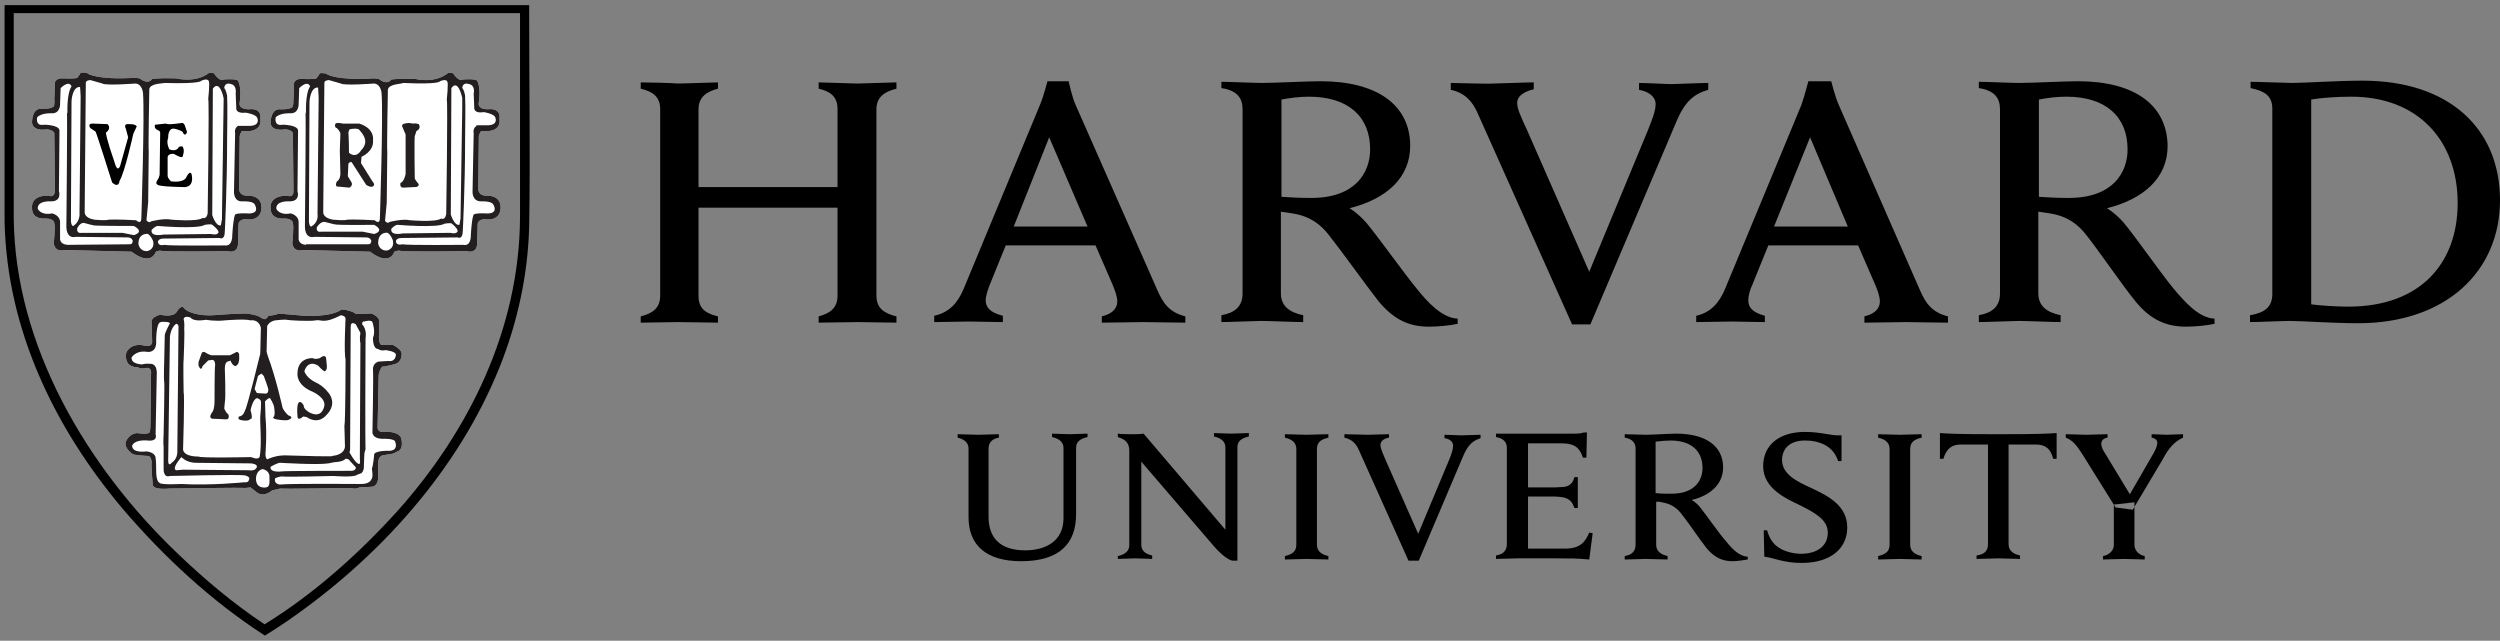 <svg width="437" height="112" viewBox="0 0 437 112" fill="none" xmlns="http://www.w3.org/2000/svg">
<rect x="0" y="0" width="437" height="112" fill="#808080" stroke="none"/>
<path fill-rule="evenodd" clip-rule="evenodd" d="M413 14.1C408.6 14.1 402.8 14.5 400.7 14.5C399.5 14.5 394.8 14.3 393.4 14.3V15.4C395.8 15.9 397.2 16.7 397.2 19V51.4C397.2 53.7 395.8 54.7 393.3 55.1V56.3C394.7 56.3 399 56.1 400.3 56.1C402.3 56.1 407.8 56.5 412.2 56.5C427.6 56.5 437 47.4 437 35C437 22.4 428 14.1 413 14.1ZM230.8 14.2C228.5 14.2 222.7 14.5 220.6 14.5C219.3 14.5 214.9 14.3 213.5 14.3V15.4C216.2 15.8 217.2 17.1 217.2 19.1V51.3C217.2 53.6 215.8 54.7 213.5 55.1V56.3C214.9 56.3 219.4 56.1 220.5 56.1C221.8 56.1 226.4 56.3 227.8 56.3V55.1C225.3 54.6 223.9 53.4 223.9 51.3V37C224.6 37.1 225.2 37.2 225.9 37.3C229.1 37.8 230.9 39.3 232.3 41.1C234.6 44 238.8 49.9 241 52.7C243.7 55.9 246.3 57.1 249.8 57.1C251.4 57.1 253.5 56.9 254.8 56.6V55.7C252.1 55.6 249.5 52.8 247.6 50.4C245.6 48 240.6 41 238.8 38.9C237.3 37.2 235.9 36.4 235.9 36.4C242.3 34.8 246.5 31.1 246.5 25.5C246.5 18.4 240.8 14.2 230.8 14.2ZM363.2 14.2C360.9 14.2 355.1 14.5 353 14.5C351.7 14.5 347.3 14.3 345.9 14.3V15.4C348.6 15.8 349.6 17.1 349.6 19.1V51.3C349.6 53.6 348.2 54.7 345.9 55.1V56.3C347.3 56.3 351.8 56.1 352.9 56.1C354.2 56.1 358.8 56.3 360.2 56.3V55.1C357.7 54.6 356.3 53.4 356.3 51.3V37C357 37.1 357.6 37.2 358.3 37.3C361.5 37.8 363.3 39.3 364.7 41.1C367 44 371 49.9 373.3 52.7C375.9 55.9 378.7 57.1 382.1 57.1C383.7 57.1 385.8 56.9 387.1 56.6V55.7C384.4 55.6 381.9 52.8 379.9 50.4C377.9 48 373 41 371.2 38.9C369.7 37.2 368.3 36.4 368.3 36.4C374.7 34.8 378.9 31.1 378.9 25.5C378.8 18.4 373.2 14.2 363.2 14.2ZM183.1 14.2C183.1 14.2 182.4 16.9 181.8 18.3L168.4 50.6C167.4 52.9 166 54.6 163.3 55.2V56.3L169.4 56.2C170.3 56.2 173.9 56.3 175.3 56.3V55.2C172.9 54.6 172.3 53.6 172.3 52.5C172.3 51.7 172.7 50.6 173 49.8L175.8 42.9H191.5L194.5 49.8C194.9 50.8 195.3 51.8 195.3 52.7C195.3 53.7 194.7 54.8 192.6 55.3V56.4C194.2 56.4 198.7 56.3 199.8 56.3C200.9 56.3 205.6 56.4 207.2 56.4V55.3C204.4 54.6 203.3 53 202.3 50.7L188 18.3C187.4 17 186.8 14.2 186.8 14.2H183.1ZM316.1 14.2C316.1 14.2 315.4 16.9 314.9 18.3L301.5 50.6C300.5 52.9 299.1 54.6 296.5 55.2V56.3L302.7 56.2C303.6 56.2 307.1 56.3 308.5 56.3V55.2C306.2 54.6 305.6 53.6 305.6 52.5C305.6 51.7 305.9 50.6 306.3 49.8L309.1 42.9H324.8L327.8 49.8C328.2 50.8 328.6 51.8 328.6 52.7C328.6 53.7 328 54.8 325.9 55.3V56.4C327.4 56.4 332 56.3 333.1 56.3C334.2 56.3 339 56.4 340.5 56.4V55.3C337.7 54.6 336.6 53 335.6 50.7L321.4 18.3C320.8 17 320.1 14.2 320.1 14.2H316.1ZM112 14.4V15.5C114.1 16 115.4 16.9 115.4 19.1V51.7C115.4 53.9 114 54.8 112 55.3V56.4L118.5 56.3C119.8 56.3 124.5 56.4 125.5 56.4V55.3C123.4 54.8 122.1 54 122.1 51.7V36.3H146.4V51.7C146.4 53.9 145 54.8 143.1 55.3V56.4C144.1 56.4 148.7 56.3 150 56.3L156.7 56.4V55.3C154.6 54.8 153.2 53.9 153.2 51.7V19.1C153.2 16.9 154.7 16 156.7 15.5V14.4L150 14.6C148.7 14.6 144.1 14.4 143.1 14.4V15.5C145.2 16 146.4 16.9 146.4 19.1V32.7H122.1V19.1C122.1 16.9 123.6 16 125.5 15.5V14.4C124.5 14.4 119.8 14.6 118.5 14.6C117.5 14.5 113 14.4 112 14.4ZM253.6 14.5V15.7C256 16.2 257.4 17.7 258.3 19.8L274.8 56.7H278L293.1 21.1C294.5 17.8 296.1 16.4 298.6 15.7V14.5C297.1 14.5 293.2 14.7 292.2 14.7C291.2 14.7 287.9 14.5 286.5 14.5V15.7C288.2 16 289.4 16.9 289.4 18.2C289.4 19.4 288.8 20.9 288 22.9L277.8 47.5L267 22.9C265.8 20.3 265.2 19 265.2 18C265.2 16.6 266.8 15.9 268.1 15.6V14.4C266.6 14.4 262.1 14.6 261.1 14.6C260 14.7 255.1 14.5 253.6 14.5ZM228.8 16.9C235.7 16.9 239.5 20.4 239.5 26.1C239.5 30.1 237 34.6 229.2 34.6C227.3 34.6 225.3 34.5 224 34.4V17.4C225.6 17.1 227.2 16.9 228.8 16.9ZM361.2 16.9C368.1 16.9 371.9 20.4 371.9 26.1C371.9 30.1 369.4 34.6 361.6 34.6C359.7 34.6 357.7 34.5 356.4 34.4V17.4C357.9 17.1 359.6 16.9 361.2 16.9ZM411 16.9C422.7 16.9 429.6 24.6 429.6 35.5C429.6 46 423.1 53.6 410.5 53.6C408.3 53.6 405.5 53.4 404 53.2V17.4C405.6 17.1 408.6 16.9 411 16.9ZM183.4 24L190.1 39.6H177.2L183.4 24ZM316.4 24L323 39.6H310.1L316.4 24Z" fill="black"></path>
<path fill-rule="evenodd" clip-rule="evenodd" d="M92.5 3C92.5 15.2 92.7 27.2 92.5 39.5C92.3 47.9 90.5 56.2 87.4 64C80.1 82.3 66.1 97.6 50.3 108.5C49 109.4 47.6 110.3 46.3 111.1C37 105.1 28.7 97.4 21.5 89C9.7 75 1.2 57.8 0.8 38.7V38.5V0.9H92.5V3ZM2.4 38.1C2.6 60.4 15.2 81.7 31.2 96.9C35.9 101.4 40.8 105.5 46.2 109.1H46.3C54.9 103.8 62.7 96.8 69.5 89.3C82 75.3 90.8 57.5 90.9 38C90.9 26.3 90.9 14.6 90.9 2.8V2.3H2.4V36.7V38.1Z" fill="black"></path>
<path fill-rule="evenodd" clip-rule="evenodd" d="M68.9 44.1C68.9 44.1 68.1 46.6 64.7 44L52.9 43.7C52.9 43.7 51.4 44.2 51.1 42.6C51.1 42.6 51.4 39.4 51.2 39.1C51.2 39.1 51.3 38.2 49.7 38.2C49.7 38.2 47.3 38.5 47.3 36.4C47.3 36.4 46.9 34.2 50.2 34.2C50.2 34.2 51.3 34.7 51.3 33.4C51.3 33.4 51.2 24.3 51.2 23.6C51.2 23.6 51.5 22.8 49.9 22.6C49.9 22.6 47.6 23.1 47.3 21.6C47.3 21.6 47.2 19.3 48.7 19.1C48.7 19.1 50.6 19.2 50.9 18.8C50.9 18.8 51.3 19.1 51.3 17.4L51.4 14.5C51.4 14.5 51.6 13.7 52.8 13.8C52.8 13.8 55 13.9 55.3 13.7C55.3 13.7 55.8 13.1 55.9 12.8C55.9 12.8 57 12.7 57.2 13C57.2 13 58.9 14.1 65.3 13.7C65.3 13.7 66.3 13.7 66.5 14C66.5 14 67.7 14.9 68.4 13.9C68.4 13.9 69.5 13.7 72.6 13.8C72.6 13.8 76 14.7 78.4 12.7L79.2 12.8C79.2 12.8 80.2 14.4 80.9 13.9C80.9 13.9 83 13.7 83.4 14.1C83.4 14.1 84.1 15.1 83.7 17.9C83.7 17.9 83.3 19.1 85.3 19.1C85.3 19.1 87.6 18.7 87.3 20.8C87.3 20.8 87.9 23.3 84.1 22.9C84.1 22.9 83.6 23.6 83.7 24.1C83.7 24.1 83.6 32.1 83.6 33C83.6 33 83.5 34.3 85.2 34.2C85.2 34.2 87.4 34.1 87.5 36.1C87.5 36.1 87.8 38.8 84.6 38.3C84.6 38.3 83.6 38.4 83.5 39.1L83.4 42.6C83.4 42.6 83.5 44.4 81.5 43.9C81.2 43.9 70.6 44.1 69.7 43.8C69.5 43.9 69 43.8 68.9 44.1Z" fill="white"></path>
<path fill-rule="evenodd" clip-rule="evenodd" d="M46.3 55.8C46.3 55.8 46.8 55.6 46.9 55.2C46.9 55.2 48.4 55.1 48.6 54.8L53.2 55.2C53.2 55.2 57.8 55.5 59.7 54.1C59.7 54.1 60.4 54.1 60.9 54.3C60.9 54.3 61.9 54.5 62.2 54.9L64.9 54.8C64.9 54.8 66.4 55.3 66.3 56.3V57.6C66.3 57.6 66 60.1 66.7 60.3H68.7C68.7 60.3 70.4 61.1 70.2 62C70.2 62 70.3 63.4 68.8 63.7C68.8 63.7 67.3 64.1 66.8 64.1C66.8 64.1 66.3 64.7 66.2 65.5L66 74.7C66 74.7 65.9 75.7 67.3 75.5C67.3 75.5 69.5 75.3 70.1 76.5C70.1 76.5 70.7 78.5 69.5 78.9L68.7 79.3L66.9 79.6C66.9 79.6 66.1 79.7 66.1 81V83.4C66.1 83.4 66.2 85.1 64.8 85.1L62.8 85.2C62.8 85.2 62.3 85.6 61.3 85.3C61.3 85.3 49.4 85.5 49 85.4L47.6 85.7C47.6 85.7 46.1 87.1 44.8 86L43.8 85.2C43.8 85.2 43.1 85.3 42.8 85.3C42.5 85.2 29.6 85.4 29.6 85.4C29.6 85.4 26.9 85.7 26.7 84.8C26.7 84.8 26.4 81.2 26.5 80.8C26.5 80.8 26.5 79.8 25.9 79.7C25.9 79.7 23.2 79.6 23.1 79.3C23.1 79.3 21.6 78.3 22 77.2C22 77.2 22.5 75.8 24 75.7C24 75.7 26.2 76.1 26.2 75.4C26.2 75.4 26.3 75 26.3 74.3C26.3 74.3 26.4 66 26.4 65.4C26.4 65.4 26.6 64.3 25.7 64.3C25.7 64.3 24.7 64.6 24.1 64.2C24.1 64.2 22.4 64.3 22.1 62.9C22.1 62.9 21.8 62.1 22.2 61.4C22.2 61.4 23 59.9 25.2 60.4C25.2 60.4 26.5 60.8 26.6 59.8L26.5 56.4C26.5 56.4 26.2 55.5 28 55C28 55 30.2 55.6 30.9 54.5C30.9 54.5 31.7 53 32.3 54C32.3 54 33.6 55.3 37.3 55.1C37.3 55.1 43.6 54.6 43.7 54.9C43.7 54.9 45.2 55.1 45.7 55.6L46.3 55.8ZM27.2 44.1C27.2 44.1 26.4 46.6 23 44L11.2 43.7C11.2 43.7 9.7 44.2 9.4 42.6C9.4 42.6 9.7 39.4 9.5 39.1C9.5 39.1 9.6 38.2 8 38.2C8 38.2 5.6 38.5 5.6 36.4C5.6 36.4 5.2 34.1 8.5 34.2C8.5 34.2 9.5 34.7 9.6 33.4C9.6 33.4 9.5 24.3 9.5 23.6C9.5 23.6 9.8 22.8 8.2 22.6C8.2 22.6 5.9 23.1 5.6 21.5C5.6 21.5 5.5 19.2 7 19C7 19 8.9 19.1 9.2 18.7C9.2 18.7 9.6 19 9.5 17.3L9.6 14.4C9.6 14.4 9.8 13.6 11 13.7C11 13.7 13.2 13.8 13.5 13.6C13.5 13.6 14 13 14.1 12.7C14.1 12.7 15.2 12.6 15.4 12.9C15.4 12.9 17.1 14 23.5 13.6C23.5 13.6 24.5 13.6 24.7 13.9C24.7 13.9 25.9 14.8 26.6 13.8C26.6 13.8 27.7 13.6 30.8 13.7C30.8 13.7 34.2 14.6 36.6 12.7L37.4 12.8C37.4 12.8 38.4 14.4 39.1 13.9C39.1 13.9 41.2 13.7 41.6 14.1C41.6 14.1 42.3 15.2 41.9 17.9C41.9 17.9 41.5 19.1 43.5 19.1C43.5 19.1 45.8 18.7 45.5 20.8C45.5 20.8 46.1 23.3 42.3 22.9C42.3 22.9 41.8 23.6 41.9 24.1C41.9 24.1 41.8 32.1 41.8 33C41.8 33 41.7 34.3 43.4 34.2C43.4 34.2 45.6 34.1 45.7 36.1C45.7 36.1 46 38.8 42.8 38.3C42.8 38.3 41.8 38.4 41.7 39.1L41.6 42.6C41.6 42.6 41.7 44.4 39.7 43.9C39.4 43.9 28.8 44.1 27.9 43.8C27.8 43.9 27.4 43.8 27.2 44.1Z" fill="white"></path>
<path fill-rule="evenodd" clip-rule="evenodd" d="M68.9 44.1C68.9 44.1 68.1 46.6 64.7 44L52.9 43.7C52.9 43.7 51.4 44.2 51.1 42.6C51.1 42.6 51.4 39.4 51.2 39.1C51.2 39.1 51.3 38.2 49.7 38.2C49.7 38.2 47.3 38.5 47.3 36.4C47.3 36.4 46.9 34.2 50.2 34.2C50.2 34.2 51.3 34.7 51.3 33.4C51.3 33.4 51.2 24.3 51.2 23.6C51.2 23.6 51.5 22.8 49.9 22.6C49.9 22.6 47.6 23.1 47.3 21.6C47.3 21.6 47.2 19.3 48.7 19.1C48.7 19.1 50.6 19.2 50.9 18.8C50.9 18.8 51.3 19.1 51.3 17.4L51.4 14.5C51.4 14.5 51.6 13.7 52.8 13.8C52.8 13.8 55 13.9 55.3 13.7C55.3 13.7 55.8 13.1 55.9 12.8C55.9 12.8 57 12.7 57.2 13C57.2 13 58.9 14.1 65.3 13.7C65.3 13.7 66.3 13.7 66.5 14C66.5 14 67.7 14.9 68.4 13.9C68.4 13.9 69.5 13.7 72.6 13.8C72.6 13.8 76 14.7 78.4 12.7L79.2 12.8C79.2 12.8 80.2 14.4 80.9 13.9C80.9 13.9 83 13.7 83.4 14.1C83.4 14.1 84.1 15.1 83.7 17.9C83.7 17.9 83.3 19.1 85.3 19.1C85.3 19.1 87.6 18.7 87.3 20.8C87.3 20.8 87.9 23.3 84.1 22.9C84.1 22.9 83.6 23.6 83.7 24.1C83.7 24.1 83.6 32.1 83.6 33C83.6 33 83.5 34.3 85.2 34.2C85.2 34.2 87.4 34.1 87.5 36.1C87.5 36.1 87.8 38.8 84.6 38.3C84.6 38.3 83.6 38.4 83.5 39.1L83.4 42.6C83.4 42.6 83.5 44.4 81.5 43.9C81.2 43.9 70.6 44.1 69.7 43.8C69.5 43.9 69 43.8 68.9 44.1Z" fill="#231F20"></path>
<path fill-rule="evenodd" clip-rule="evenodd" d="M67.4 40.7C67.4 40.7 66.1 40.7 66.1 42.5C66.1 42.5 66.2 43.8 67.6 43.8C67.6 43.8 68.9 43.6 68.7 42.2C68.8 42.2 68.1 40.4 67.4 40.7ZM83.3 22C83.3 22 82.6 22.4 82.8 23.3L82.6 33.5C82.6 33.5 82.5 35.2 84.1 35.2C84.1 35.2 85.8 35.1 86.2 35.7C86.2 35.7 87.4 37.5 84.8 37.3C84.8 37.3 83.2 37.2 82.8 37.5C82.8 37.5 82.5 37.8 82.3 41.1C82.3 41.1 82.4 43.1 81 42.8C81 42.8 71.3 42.9 70.3 42.7C70.3 42.7 69.3 43 69.2 42.2C69.2 42.2 69.2 41.6 70.2 41.6L80 41.5C80 41.5 80.9 42 80.9 40.3C80.9 40.3 81.3 32.7 81.3 24.3C81.3 21.8 81.4 19.2 81.3 16.7C81.3 16.7 81.1 15.6 80.8 15.4C80.8 15.4 80.8 14.3 82 14.7C82 14.7 83.1 14.8 82.8 16.4L82.9 18.8C82.9 18.8 82.7 19.9 84.6 19.6C84.6 19.6 86.5 19.9 86.6 20.6C86.6 20.6 87.2 22 84.9 21.9H83.3V22ZM53.5 42.8C52.1 42.7 52.2 41.7 52.2 41.7V39C52.3 37.6 50.8 37.3 50.8 37.3C48.8 37.7 48.3 36.5 48.3 36.5C48.2 35 50.6 35.2 50.6 35.2C52.6 35.2 52 33.4 52 33.4L52.1 22.8C52 21.8 49.4 21.8 49.4 21.8C47.8 22.1 48.2 20.5 48.2 20.5C49 19.7 50.7 19.8 50.7 19.8C52.2 19.9 52.2 18.3 52.2 18.3L52.3 15.4C53.9 13.9 54.2 15.1 54.2 15.1C53.3 16.5 53.5 19.9 53.5 19.9L53.4 19.6C53.5 19.9 53.3 39.7 53.3 39.7C53.4 41.9 54.9 41.4 54.9 41.4L64 41.5C64.8 41.5 64.9 42.1 64.9 42.1C64.9 42.8 64.3 42.7 64.3 42.7H53.5V42.8ZM55.4 39.7C55.4 39.7 55.1 40.7 56.2 40.5H63.4L65.4 40.9C65.4 40.9 67.4 40.4 65.4 39.3C65.4 39.3 59 39.4 58.4 39.2L56.8 38.8C56.8 38.8 56.1 38.6 55.4 39.7ZM68.4 40C68.4 40 69 39.3 69.5 39.3C69.5 39.3 76.5 39.9 77.7 39.1C77.7 39.1 78.8 38.9 79 39.1C79 39.1 80 39.9 80 40.4C80 40.4 79.9 41 78.7 40.7C78.7 40.7 70.8 40.8 70.4 40.8C70.4 40.8 68.2 41.3 68.4 40ZM54.4 39.6C54.3 39.6 54.1 39.6 54 38.8L54.1 17.8C54.1 17.8 54.2 15.2 55.6 15.3C55.6 15.3 55.7 16.7 55.7 17.1C55.7 17.4 55.5 37.4 55.5 37.4C55.5 37.4 55.8 38.8 54.4 39.6ZM80.8 19L80.5 38.2C80.4 38.9 80.3 39.3 80.3 39.3C79.4 39.5 78.8 37.5 78.8 37.5L78.9 15.4C80.1 13.7 80.8 17.1 80.8 17.1V19ZM67.8 15.7C67.8 15.7 67.6 26.3 67.7 26.6L67.6 35.5L67.3 38.6C67.3 38.6 67.7 39.2 68.1 38.8C68.1 38.8 70.3 38.2 71.7 38.5C71.7 38.5 76.2 38.9 77.1 38.2C77.1 38.2 77.8 38.6 78 37.4C78 37.4 78.3 17.8 78.1 17.4C78.1 17.4 78.4 14.6 78.2 14.3C78.2 14.3 78.1 13.7 76.9 14.2C76.9 14.2 77 14.8 70.4 14.5C70.4 14.7 67.9 14.6 67.8 15.7ZM56.7 14.6L56.5 37.1C56.5 37.1 56.4 38.1 58.2 38.4C58.2 38.4 60.2 38.6 60.7 38.4C60.7 38.4 62 38.3 65.5 38.5C65.5 38.5 66.3 39.3 66.4 38.3C66.4 38.3 67 20.1 66.7 16.3C66.7 16.3 66.6 14.7 65.4 14.6C65.4 14.6 60.1 15 59.6 14.6L57.5 14C57.5 14 56.6 14 56.7 14.6Z" fill="white"></path>
<path fill-rule="evenodd" clip-rule="evenodd" d="M62.8 21.6C65.6 22.5 65.2 24.5 65.2 24.5C65.4 26.5 63.2 27.4 63.2 27.4L63.1 28.5L65.1 31.7C65.4 32 65.4 32.3 65.4 32.3C65.1 33.1 64 32.3 64 32.3L61.5 28.4C61.3 28.1 60.9 28.6 60.9 28.6L60.8 30.8L61.4 31.8C61.8 32.4 61.1 32.8 61.1 32.8L58.9 32.6C58.5 32.4 58.9 31.7 58.9 31.7C59.5 31.4 59.5 30.4 59.5 30.4L59.4 26.3L59.5 23.4C59.5 23 58.9 22.4 58.9 22.4C58.4 22.3 58.6 21.7 58.6 21.7C58.7 21.3 59.9 21.6 59.9 21.6H62.8ZM70.3 22.1C70.1 21.5 71.5 21.5 71.5 21.5L72.2 21.6C72.7 21.5 73.2 21.7 73.2 21.7C73.7 22.5 72.8 22.9 72.8 22.9L72.5 23.8C72.4 24.6 72.5 31.2 72.5 31.2C72.6 31.5 73.2 32.2 73.2 32.2C73.2 32.8 72.4 32.7 72.4 32.7L70.4 32.8C69.8 32.7 70 32 70 32C70.7 31.7 70.9 30.4 70.9 30.4V23.5L70.3 22.1ZM60.9 23.1C61 24.6 61 26.7 61 26.7C62.3 27.8 63.1 26.3 63.1 26.3C64.8 24.6 63.1 23.1 62.8 22.7C62.5 22.3 61.1 22.6 61.1 22.6L60.9 23.1ZM46.3 55.8C46.3 55.8 46.8 55.6 46.9 55.2C46.9 55.2 48.4 55.1 48.6 54.8L53.2 55.2C53.2 55.2 57.8 55.5 59.7 54.1C59.7 54.1 60.4 54.1 60.9 54.3C60.9 54.3 61.9 54.5 62.2 54.9L64.9 54.8C64.9 54.8 66.4 55.3 66.3 56.3V57.6C66.3 57.6 66 60.1 66.7 60.3H68.7C68.7 60.3 70.4 61.1 70.2 62C70.2 62 70.3 63.4 68.8 63.7C68.8 63.7 67.3 64.1 66.8 64.1C66.8 64.1 66.3 64.7 66.2 65.5L66 74.7C66 74.7 65.9 75.7 67.3 75.5C67.3 75.5 69.5 75.3 70.1 76.5C70.1 76.5 70.7 78.5 69.5 78.9L68.7 79.3L66.9 79.6C66.9 79.6 66.1 79.7 66.1 81V83.4C66.1 83.4 66.2 85.1 64.8 85.1L62.8 85.2C62.8 85.2 62.3 85.6 61.3 85.3C61.3 85.3 49.4 85.5 49 85.4L47.6 85.7C47.6 85.7 46.1 87.1 44.8 86L43.8 85.2C43.8 85.2 43.1 85.3 42.8 85.3C42.5 85.2 29.6 85.4 29.6 85.4C29.6 85.4 26.9 85.7 26.7 84.8C26.7 84.8 26.4 81.2 26.5 80.8C26.5 80.8 26.5 79.8 25.9 79.7C25.9 79.7 23.2 79.6 23.1 79.3C23.1 79.3 21.6 78.3 22 77.2C22 77.2 22.5 75.8 24 75.7C24 75.7 26.2 76.1 26.2 75.4C26.2 75.4 26.3 75 26.3 74.3C26.3 74.3 26.4 66 26.4 65.4C26.4 65.4 26.6 64.3 25.7 64.3C25.7 64.3 24.7 64.6 24.1 64.2C24.1 64.2 22.4 64.3 22.1 62.9C22.1 62.9 21.8 62.1 22.2 61.4C22.2 61.4 23 59.9 25.2 60.4C25.2 60.4 26.5 60.8 26.6 59.8L26.5 56.4C26.5 56.4 26.2 55.5 28 55C28 55 30.2 55.6 30.9 54.5C30.9 54.5 31.7 53 32.3 54C32.3 54 33.6 55.3 37.3 55.1C37.3 55.1 43.6 54.6 43.7 54.9C43.7 54.9 45.2 55.1 45.7 55.6L46.3 55.8Z" fill="#231F20"></path>
<path fill-rule="evenodd" clip-rule="evenodd" d="M45.9 82C45.9 82 47.1 82.2 47.1 83.3C47.1 84.4 47.2 85.1 46.5 85.2C45.8 85.3 45 85.1 44.8 84.2C44.6 83.4 44.9 82.2 45.9 82ZM29.6 56.7C29.6 56.7 28.8 58.2 28.8 58.6L28.7 63.3C28.7 63.3 28.6 66.3 28.7 66.7C28.8 67 28.6 75.9 28.6 75.9C28.6 75.9 28.5 77.6 28.6 78.1V81.9C28.6 81.9 28.5 83.6 29.7 83.2C29.7 83.2 42 82.9 42.8 83.1C42.8 83.1 43.9 83.3 43.5 83.9C43.5 83.9 43.5 84.4 42.7 84.3C42.7 84.3 36.9 84.9 31.6 84.6C31.6 84.6 28.1 84.8 27.9 84.4C27.9 84.4 27.3 84.3 27.3 82.3C27.3 82.3 27.3 80.4 27.2 80.1C27.2 80.1 27.3 79.1 25.6 78.9C25.6 78.9 23.1 79.3 23.1 77.9C23.1 77.9 23.4 76.8 25.8 77C25.8 77 27.6 77.3 27.2 75.9L27.4 65.5C27.4 65.5 27.6 63.7 26.4 63.6C26.4 63.6 25.3 63.5 24.9 63.7C24.9 63.7 22.9 63.7 23 62.5C23 62.5 23.7 61.2 25.7 61.5C25.7 61.5 27.2 61.8 27.3 60C27.3 60 27.2 56.4 28.1 56.3C28.3 56.2 30.1 56.2 29.6 56.7ZM63.7 56.2C63.9 56.1 64.9 55.9 65.1 56.3C65.1 56.3 65.7 58 65.2 59C65.2 59 65.1 61 66.1 61C66.1 61 66.5 61.4 67.4 61.2C67.4 61.2 69.2 61.4 69.2 62C69.2 62 69.2 63.3 67.9 63.1L66.2 63.2C66.2 63.2 65.1 63.4 65.2 64.7C65.3 66 65.1 75.6 65.1 75.6C65.1 75.6 65.1 76.7 66.9 76.7C66.9 76.7 69.1 76.6 69.1 77.3C69.1 77.3 69.7 78.7 68.1 78.8C68.1 78.8 65.2 78.7 65.4 79.6C65.4 79.6 65.2 81.6 65 81.9C65 81.9 65.3 83.5 64.9 83.8C64.9 83.8 64.7 84.7 62.8 84.6C62.8 84.6 50.7 84.5 48.9 84.7C48.9 84.7 47.8 84.6 48.1 83.6C48.1 83.6 48.9 83.2 49.5 83.3C50.1 83.4 58.3 83.2 58.3 83.2C58.3 83.2 61.9 83.5 62.4 83L63.2 82.7C63.2 82.7 63.6 82.3 63.6 81.7C63.6 81.1 63.7 79.2 63.7 79.2L63.9 78.5C63.9 78.5 63.8 77.8 63.9 59.1C63.9 59.1 64.2 57.6 63.3 56.7C63.3 56.7 63.3 56.1 63.6 56.2H63.7ZM58.2 80.8C58.3 80.8 59.9 80.8 60.4 80.2C60.4 80.2 60.9 80.1 61.2 80.6L62.2 81.7C62.2 81.7 62.3 82.4 61.1 82.3C60.9 82.3 49.7 82.3 49.3 82.4C49.3 82.4 47.1 82.7 47.3 81.6C47.3 81.6 48.6 80.8 49.1 80.9C49.1 80.9 55.5 81.3 57.4 81C58.3 80.8 58.5 80.8 58.5 80.8H58.2ZM31.7 79.9C31.7 79.9 31.9 80.1 32.2 80.3C32.6 80.6 33.4 80.9 34.3 80.9L43.8 81H43.9C43.9 81 45 81.1 44.9 81.6C44.9 81.6 44.8 82.4 43.5 82.2L32 82.1L30.8 82.2C30.8 82.2 30 82.1 31.3 80.4L31.7 79.9ZM31 78.9C31 79.4 30.9 80.3 30 80.9C30 80.9 29.4 81.7 29.4 80.5L29.7 58.9C29.7 58.9 29.8 57.3 30.8 56.6C30.8 56.6 31.3 56.6 31.2 57.4L31 78.6V78.9ZM62.4 80.9C62 80.7 61.1 79.1 61.1 79.1L61.2 78.6L61.3 57.1C61.3 56 62.2 56.7 62.2 56.7L63 58.2C62.8 59.3 63 60 63 60L62.9 80.2C63.1 81.6 62.5 81 62.4 80.9ZM45.6 69.4C45.6 69.4 45.7 71.1 45.5 72.7C45.4 73.6 45.8 77.7 45.4 79.8C45.4 79.8 45.3 80.5 43.9 79.9C43.9 79.9 34.9 80.1 34.7 79.8C34.7 79.8 32.2 79.9 32 78.6C32 78.6 32.3 69 32.1 68.6C32.1 68.6 32 63.3 32.1 62.9C32.1 62.9 32.3 58.1 32.2 57.5C32.2 57.5 32.3 56.4 32.1 55.8C32.1 55.8 32.1 55.1 33.3 55.5C33.3 55.5 33.7 56.3 36 55.9C36 55.9 37.7 56.2 39.3 56C39.3 56 42.9 55.7 43.8 56C43.8 56 45.2 55.7 45.6 57.3L45.5 61.6L45.9 63L46.4 62.7L46.6 61.6L46.7 57C46.7 57 47 56.2 48.1 56C48.1 56 49.9 55.8 50.1 55.9C50.4 56 54.2 56.2 55.2 56C56.2 55.8 56.5 56.7 59.6 55.1C59.6 55.1 60.4 55.2 60.4 55.7C60.4 55.7 60.1 61.7 60.4 62.8C60.4 62.8 60.4 73.7 60.2 74.5L60.3 78C60.3 78 60.4 79.5 58 79.7C58 79.7 59.5 79.9 49.9 79.6C49.9 79.6 48.4 79.5 46.7 80.3C46.7 80.3 46.4 80.2 46.4 79.3C46.4 79.3 46.7 76 46.4 72.8L46.3 69.2L45.6 69.4Z" fill="white"></path>
<path fill-rule="evenodd" clip-rule="evenodd" d="M39.3 64.4C39.3 64.4 39.5 69.6 39.3 70.3L39.2 71.4C39.2 71.4 39.5 72.2 39.9 72.4C39.9 72.4 40.3 73.4 39.4 73.3C39.4 73.3 37.7 73.2 37.2 73.2C37.2 73.2 36.2 73.2 37.2 71.9C37.2 71.9 37.5 71.4 37.5 70.1C37.5 70.1 37.5 64.2 37.6 63.9C37.6 63.9 37.7 63.1 37.2 62.9L36.4 63L35.4 64C35.4 64 35.2 65.1 34.7 63.9V63.3L35.3 61.6L35.7 61.5C35.7 61.5 36.3 61.9 36.9 62.1H40.2L41.4 61.5C41.4 61.5 41.9 61.6 41.8 62.2C41.8 62.2 42 63.8 41.1 64C41.1 64 40.5 63.8 40.3 63C40.2 63.3 39.3 62.8 39.3 64.4ZM54.7 62.6C54.7 62.6 52 62.4 52 65.3C52 65.3 51.7 67.3 54.7 68.5C54.7 68.5 56.9 69.5 56.7 70.9C56.7 70.9 56.4 73.3 54.1 72.1C54.1 72.1 53 71.5 53.1 70.9C53.1 70.9 52.7 70.1 52.3 70.3C52.3 70.3 51.8 70.4 52 72.8C52 72.8 52 73.7 53 72.8L53.6 72.9C53.6 72.9 55.5 74.4 57.1 72.5C57.1 72.5 58.9 70.9 57.6 68.9C57.6 68.9 56.7 67.5 55.1 66.8C55.1 66.8 53.6 66.1 53.2 64.9C53.2 64.9 53.7 62.8 55.6 63.9C55.6 63.9 56.3 64.7 56.7 64.9C56.7 64.9 57.3 64.9 57.1 63.6L57 62.6C57 62.6 56.9 61.8 55.9 62.6C55.9 62.6 55 62.9 54.7 62.6ZM46.2 61.1C46.7 61.5 46.8 62.2 46.8 62.2C48.2 65.9 49.4 71.3 49.4 71.3C49.7 72 50.4 72.6 50.4 72.6C51.6 73 50.4 73.4 50.4 73.4C49.9 73.6 48.3 73.3 48.3 73.3C47.5 73.1 47.8 72.9 47.8 72.9C48.2 72.6 47.9 71.1 47.9 71.1C47.8 70.5 47.2 69.6 47.2 69.6C46.9 69.5 46.4 70.1 46.4 70.1C46.4 70.1 45.6 70.4 45.6 70.1C45.5 69.8 45 69.6 45 69.6C44.2 69.6 43.8 71.7 43.8 71.7C44.3 73.5 43.8 73.2 43.8 73.2C43.4 73.8 42 73.4 42 73.4C41.4 73.2 41.8 72.8 41.8 72.8C42.6 72.7 42.8 71.8 42.8 71.8C43.2 71.3 45.4 62.2 45.4 62.2C45.6 61.6 45.7 60.7 46.2 61.1ZM45.1 65.7C45 66.1 44.5 68 44.5 68L44.9 68.7C44.9 68.7 46 68.8 46.4 68.8C46.8 68.8 46.9 68.5 46.9 68.1C46.9 67.8 46.1 65.7 46.1 65.7L45.7 65.3L45.1 65.7ZM27.2 44.1C27.2 44.1 26.4 46.6 23 44L11.2 43.7C11.2 43.7 9.7 44.2 9.4 42.6C9.4 42.6 9.7 39.4 9.5 39.1C9.5 39.1 9.6 38.2 8 38.2C8 38.2 5.6 38.5 5.6 36.4C5.6 36.4 5.2 34.1 8.5 34.2C8.5 34.2 9.5 34.7 9.6 33.4C9.6 33.4 9.5 24.3 9.5 23.6C9.5 23.6 9.8 22.8 8.2 22.6C8.2 22.6 5.9 23.1 5.6 21.5C5.6 21.5 5.5 19.2 7 19C7 19 8.9 19.1 9.2 18.7C9.2 18.7 9.6 19 9.5 17.3L9.6 14.4C9.6 14.4 9.8 13.6 11 13.7C11 13.7 13.2 13.8 13.5 13.6C13.5 13.6 14 13 14.1 12.7C14.1 12.7 15.2 12.6 15.4 12.9C15.4 12.9 17.1 14 23.5 13.6C23.5 13.6 24.5 13.6 24.7 13.9C24.7 13.9 25.9 14.8 26.6 13.8C26.6 13.8 27.7 13.6 30.8 13.7C30.8 13.7 34.2 14.6 36.6 12.7L37.4 12.8C37.4 12.8 38.4 14.4 39.1 13.9C39.1 13.9 41.2 13.7 41.6 14.1C41.6 14.1 42.3 15.2 41.9 17.9C41.9 17.9 41.5 19.1 43.5 19.1C43.5 19.1 45.8 18.7 45.5 20.8C45.5 20.8 46.1 23.3 42.3 22.9C42.3 22.9 41.8 23.6 41.9 24.1C41.9 24.1 41.8 32.1 41.8 33C41.8 33 41.7 34.3 43.4 34.2C43.4 34.2 45.6 34.1 45.7 36.1C45.7 36.1 46 38.8 42.8 38.3C42.8 38.3 41.8 38.4 41.7 39.1L41.6 42.6C41.6 42.6 41.7 44.4 39.7 43.9C39.4 43.9 28.8 44.1 27.9 43.8C27.8 43.9 27.4 43.8 27.2 44.1Z" fill="#231F20"></path>
<path fill-rule="evenodd" clip-rule="evenodd" d="M14 15.2C14 15.2 14.1 16.6 14.1 16.9C14.1 17.2 13.9 37.2 13.9 37.2C13.9 37.2 14.1 38.7 12.8 39.5C12.8 39.5 12.5 39.6 12.4 38.7L12.5 17.7C12.5 17.7 12.6 15.1 14 15.2ZM37.2 15.5L37.1 37.6C37.1 37.6 37.7 39.6 38.6 39.4C38.6 39.4 38.7 39 38.8 38.3L39.1 17.2C39.1 17.1 38.4 13.8 37.2 15.5Z" fill="#231F20" stroke="#030404" stroke-width="0.061"></path>
<path fill-rule="evenodd" clip-rule="evenodd" d="M25.5 40.9C25.5 40.9 24.2 40.9 24.2 42.6C24.2 42.6 24.299 43.9 25.7 43.9C25.7 43.9 27 43.7 26.799 42.3C26.899 42.4 26.2 40.6 25.5 40.9ZM41.599 22C41.599 22 40.9 22.4 41.099 23.3L40.9 33.5C40.9 33.5 40.8 35.3 42.4 35.2C42.4 35.2 44.2 35.1 44.499 35.7C44.499 35.7 45.7 37.5 43.099 37.3C43.099 37.3 41.499 37.2 41.099 37.5C41.099 37.5 40.8 37.9 40.599 41.1C40.599 41.1 40.7 43.1 39.3 42.9C39.3 42.9 29.599 43 28.7 42.8C28.7 42.8 27.7 43.1 27.599 42.3C27.599 42.3 27.599 41.7 28.599 41.7L38.4 41.6C38.4 41.6 39.3 42.1 39.3 40.4C39.3 40.4 39.7 32.8 39.7 24.3C39.7 21.8 39.8 19.2 39.7 16.7C39.7 16.7 39.499 15.7 39.2 15.4C39.2 15.4 39.2 14.3 40.4 14.7C40.4 14.7 41.4 14.8 41.2 16.4L41.3 18.9C41.3 18.9 41.099 19.9 42.999 19.7C42.999 19.7 44.9 20 44.999 20.7C44.999 20.7 45.599 22.1 43.3 22H41.599ZM11.8 42.8C10.399 42.7 10.499 41.7 10.499 41.7V39C10.6 37.6 9.1 37.3 9.1 37.3C7.1 37.7 6.6 36.5 6.6 36.5C6.5 35 8.9 35.2 8.9 35.2C10.899 35.2 10.3 33.4 10.3 33.4L10.399 22.8C10.3 21.8 7.7 21.8 7.7 21.8C6.1 22.1 6.5 20.5 6.5 20.5C7.3 19.7 9 19.8 9 19.8C10.499 19.9 10.499 18.3 10.499 18.3L10.6 15.4C12.2 13.9 12.499 15.1 12.499 15.1C11.6 16.5 11.8 19.9 11.8 19.9L11.7 19.6C11.8 20 11.6 39.7 11.6 39.7C11.7 41.9 13.2 41.4 13.2 41.4L22.299 41.5C23.099 41.5 23.2 42.1 23.2 42.1C23.2 42.8 22.599 42.7 22.599 42.7L11.8 42.8ZM14.3 40.7C13.3 40.9 13.499 39.9 13.499 39.9C14.1 38.7 14.8 39 14.8 39C15.1 39.1 16.399 39.4 16.399 39.4C17 39.5 23.399 39.5 23.399 39.5C25.399 40.6 23.399 41.1 23.399 41.1L21.399 40.7H14.3ZM26.5 40.2C26.5 40.2 27.099 39.5 27.599 39.5C27.599 39.5 34.599 40.1 35.8 39.3C35.8 39.3 36.9 39.1 37.099 39.3C37.099 39.3 38.2 40.1 38.2 40.6C38.2 40.6 38.099 41.2 36.9 40.9C36.9 40.9 29 41 28.599 41C28.5 41 26.299 41.5 26.5 40.2ZM13.999 15.2C13.999 15.2 14.1 16.6 14.1 16.9C14.1 17.2 13.899 37.2 13.899 37.2C13.899 37.2 14.1 38.7 12.8 39.5C12.8 39.5 12.499 39.6 12.399 38.7L12.499 17.7C12.499 17.7 12.6 15.1 13.999 15.2ZM37.2 15.5L37.099 37.6C37.099 37.6 37.7 39.6 38.599 39.4C38.599 39.4 38.7 39 38.8 38.3L39.099 17.2C39.099 17.1 38.4 13.8 37.2 15.5ZM26.099 15.6C26.099 15.6 25.899 26.2 26 26.5L25.899 35.4L25.599 38.5C25.599 38.5 26 39.1 26.399 38.7C26.399 38.7 28.599 38.1 30 38.4C30 38.4 34.499 38.8 35.4 38.1C35.4 38.1 36.099 38.4 36.3 37.3C36.3 37.3 36.599 17.7 36.4 17.3C36.4 17.3 36.7 14.5 36.499 14.2C36.499 14.2 36.4 13.6 35.2 14.1C35.2 14.1 35.3 14.7 28.7 14.5C28.799 14.6 26.2 14.5 26.099 15.6ZM14.999 14.6L14.8 37.1C14.8 37.1 14.7 38.1 16.5 38.4C16.5 38.4 18.5 38.6 19 38.4C19 38.4 20.299 38.3 23.799 38.5C23.799 38.5 24.599 39.3 24.7 38.3C24.7 38.3 25.299 20.1 25 16.3C25 16.3 24.899 14.7 23.7 14.6C23.7 14.6 18.399 15 17.899 14.6L15.8 14C15.8 14 14.899 14 14.999 14.6Z" fill="white"></path>
<path fill-rule="evenodd" clip-rule="evenodd" d="M28 23.2L27.9 30.6L27.7 31.2C27.7 31.2 27 32.1 27.5 32.2C27.5 32.2 26.9 32.6 32 32.7C32 32.7 34 33 33.5 30.5C33.5 30.5 33.3 29.6 32.6 30.9C32.6 30.9 32.4 32 29.9 31.7C29.9 31.7 29.3 31.2 29.3 30.7V27.6C29.3 27.6 29.2 26.8 30.4 26.9C30.4 26.9 31.7 27.7 31.9 27.4C31.9 27.4 32.4 26.3 31.9 25.6C31.9 25.6 31.3 25.5 31.2 25.8C31.2 25.8 30.8 26.6 29.6 26.1C29.6 26.1 29 25 29.4 24.1C29.4 24.1 29.3 22.3 30.5 22.5C30.5 22.5 31.9 22.8 32 23.2C32 23.2 32.3 24 32.7 23.1L32.3 21.9C32.3 21.9 32.1 21.4 31.7 21.5C31.7 21.5 29.3 21.9 29 21.6L27.1 21.8C27.1 21.8 26.8 22.5 27.7 22.8C27.8 22.8 28 23 28 23.2ZM23.9 22.1L23.3 23.4C23.3 23.4 21.8 30.2 20.9 31.6C20.9 31.6 20.8 33 19.6 31.9C19.6 31.9 16.9 23.3 16.7 23L15.8 22.4C15.8 22.4 15.2 21.6 16.2 21.6L18.8 21.7C18.8 21.7 19.6 22.4 18.5 23.2C18.5 23.2 18.6 24.3 20.1 28.6C20.1 28.6 20.5 30.2 21 29L22.4 24L22 22.5C22 22.5 21.6 21.8 22.2 21.7C22.3 21.7 23.7 21.6 23.9 22.1Z" fill="black"></path>
<path fill-rule="evenodd" clip-rule="evenodd" d="M169.299 78.4C169.299 77.5 168.699 76.8 167.399 76.5V75.9L171.099 76C171.699 76 173.899 75.9 174.599 75.9V76.5C173.399 76.7 172.799 77.4 172.799 78.4V90.3C172.799 94.1 174.899 96.2 179.199 96.2C182.899 96.2 185.899 94.5 185.899 90.6V78.3C185.899 77.4 185.299 76.7 183.899 76.4V75.8C184.399 75.8 186.299 75.9 186.999 75.9L190.099 75.8V76.4C188.699 76.7 188.099 77.3 188.099 78.3V89.9C188.099 95.1 185.099 98.1 178.499 98.1C172.399 98.1 169.299 95.3 169.299 90.4V78.4ZM195.399 97.2C196.799 96.9 197.399 96.2 197.399 95.3V78.8C197.399 77.4 196.699 76.8 195.399 76.4V75.8C196.099 75.9 197.299 75.9 197.899 75.9C198.499 75.9 199.299 75.9 199.899 75.8L214.199 92.6V78.2C214.199 77.3 213.599 76.6 212.199 76.3V75.7C212.699 75.7 214.599 75.8 215.199 75.8L218.299 75.7V76.3C216.899 76.6 216.299 77.2 216.299 78.2V98H215.399C214.899 97.9 213.799 97.3 212.299 95.6L199.499 80.7V95.2C199.499 96.1 199.999 96.8 201.399 97.1V97.7C200.899 97.7 198.999 97.6 198.399 97.6L195.399 97.7V97.2ZM308.299 92.7H308.899C309.199 93.9 309.899 95.1 310.899 95.7C311.899 96.4 313.499 96.8 314.799 96.8C317.699 96.8 319.499 95.4 319.499 93.1C319.499 90.8 317.199 89.6 314.399 88.2C312.299 87.2 308.199 85.4 308.199 81.5C308.199 77.8 310.999 75.5 315.499 75.5C318.499 75.5 319.899 76.2 321.899 76.1V80.6H321.299C320.499 78 318.099 77 315.499 77C312.599 77 311.499 78.7 311.499 80.4C311.499 82.8 313.899 84.1 316.599 85.3C319.599 86.7 322.899 88.4 322.899 92.2C322.899 95.8 320.099 98.4 314.899 98.4C311.799 98.4 309.999 97.5 308.399 97.3L308.299 92.7ZM369.799 88.7L363.999 79.4C362.999 77.8 362.199 76.9 361.099 76.5V75.9C361.899 75.9 364.099 76 364.699 76C365.299 76 367.599 75.9 368.399 75.9V76.5C367.699 76.6 367.299 77 367.299 77.6C367.299 78.1 367.599 78.7 367.999 79.3C368.299 79.8 372.299 86.4 372.299 86.4L376.399 79.3C376.799 78.6 377.099 77.9 377.099 77.4C377.099 77 376.799 76.6 376.099 76.5V75.9C376.799 75.9 378.299 76 378.699 76C379.199 76 380.899 75.9 381.599 75.9V76.5C379.999 77.2 378.999 78.5 378.099 80.2L372.799 89.1M373.099 87.8V95.3C373.099 96 373.699 97 374.899 97.2V97.8L371.199 97.7C370.599 97.7 368.399 97.8 367.599 97.8V97.2C368.899 97 369.499 96 369.499 95.3V88.2" fill="black"></path>
<path fill-rule="evenodd" clip-rule="evenodd" d="M261.5 75.8H275.2C275.6 75.8 276.4 75.8 276.8 75.6H277.4L277.3 80H276.7C276.2 78.6 275.6 77.5 273 77.5H267.1V85.2H271.7C272.4 85.2 273.2 85.1 273.5 85.1C274.5 84.9 275 84.3 275.2 83.4H275.8C275.8 84.1 275.8 85.6 275.8 86C275.8 86.5 275.8 88.1 275.8 88.8H275.2C274.9 87.9 274.5 87.3 273.5 87C273.2 86.9 272.3 86.8 271.7 86.8H267.1V95.9H273.5C276.3 95.9 277.1 94.7 277.8 93.1L278.4 93.2L277.8 97.8C275.7 97.6 274.4 97.6 272.1 97.6H265.3L261.5 97.7V97.1C262.7 96.9 263.4 96.3 263.4 95.1V78.3C263.4 77.3 262.8 76.6 261.5 76.4V75.8ZM226.6 78.5C226.6 77.4 225.9 76.8 224.6 76.5V75.9L228.4 76C229 76 231.4 75.9 232.2 75.9V76.5C230.9 76.8 230.2 77.3 230.2 78.5V95.2C230.2 96.3 230.9 96.9 232.2 97.2V97.8L228.4 97.7C227.8 97.7 225.3 97.8 224.6 97.8V97.2C225.9 96.9 226.6 96.4 226.6 95.2V78.5ZM330.3 78.5C330.3 77.4 329.6 76.8 328.3 76.5V75.9L332.1 76C332.7 76 335.1 75.9 335.9 75.9V76.5C334.6 76.8 333.9 77.3 333.9 78.5V95.2C333.9 96.3 334.6 96.9 335.9 97.2V97.8L332.1 97.7C331.5 97.7 329 97.8 328.3 97.8V97.2C329.6 96.9 330.3 96.4 330.3 95.2V78.5ZM349.3 75.9C341.8 75.9 340.6 75.8 339.1 75.7V80.2H339.7C340.3 78.2 341.4 77.7 342.8 77.7H347.5V95.1C347.5 96.3 346.9 96.9 345.5 97.1V97.7C346.2 97.7 348.7 97.6 349.3 97.6L353.1 97.7V97.1C351.8 96.8 351.1 96.2 351.1 95.1V77.7H355.8C357.3 77.7 358.4 78.2 358.9 80.2H359.5V75.7C357.9 75.8 356.7 75.9 349.3 75.9Z" fill="black"></path>
<path fill-rule="evenodd" clip-rule="evenodd" d="M289.5 95.2C289.5 96.3 290.2 96.9 291.5 97.2V97.8L287.7 97.7C287.1 97.7 284.8 97.8 284 97.8V97.2C285.2 97 285.9 96.4 285.9 95.2V78.4C285.9 77.4 285.3 76.7 284 76.5V75.9L287.7 76C288.8 76 291.8 75.8 293 75.8C298.2 75.8 301.2 78 301.2 81.7C301.2 84.6 299 86.6 295.7 87.4C295.7 87.4 296.5 87.8 297.2 88.7C298.1 89.8 300.6 93.4 301.7 94.6C302.7 95.9 304.1 97.3 305.5 97.3V97.8C304.8 97.9 303.7 98.1 302.9 98.1C301.1 98.1 299.7 97.5 298.3 95.8C297.1 94.3 295.1 91.3 293.9 89.8C293.1 88.8 292.2 88.1 290.5 87.8C290.2 87.7 289.9 87.7 289.5 87.7V95.2ZM289.5 86.2C290.2 86.3 291.2 86.3 292.2 86.3C296.3 86.3 297.6 83.9 297.6 81.8C297.6 78.8 295.6 77 292 77C291.3 77 290.2 77.1 289.4 77.2V86.2H289.5ZM237.5 78.6C237 77.5 236.3 76.8 235 76.5V75.9C235.8 75.9 238.5 76 239.1 76C239.6 76 242 75.9 242.8 75.9V76.5C242.1 76.6 241.3 77 241.3 77.8C241.3 78.3 241.6 79 242.2 80.4L247.9 93.3L253.3 80.4C253.7 79.4 254 78.6 254 77.9C254 77.2 253.4 76.7 252.5 76.6V76C253.2 76 255 76.1 255.5 76.1C256 76.1 258 76 258.8 76V76.6C257.5 77 256.7 77.7 255.9 79.4L248 98H246.2L237.5 78.6Z" fill="black"></path>
</svg>
